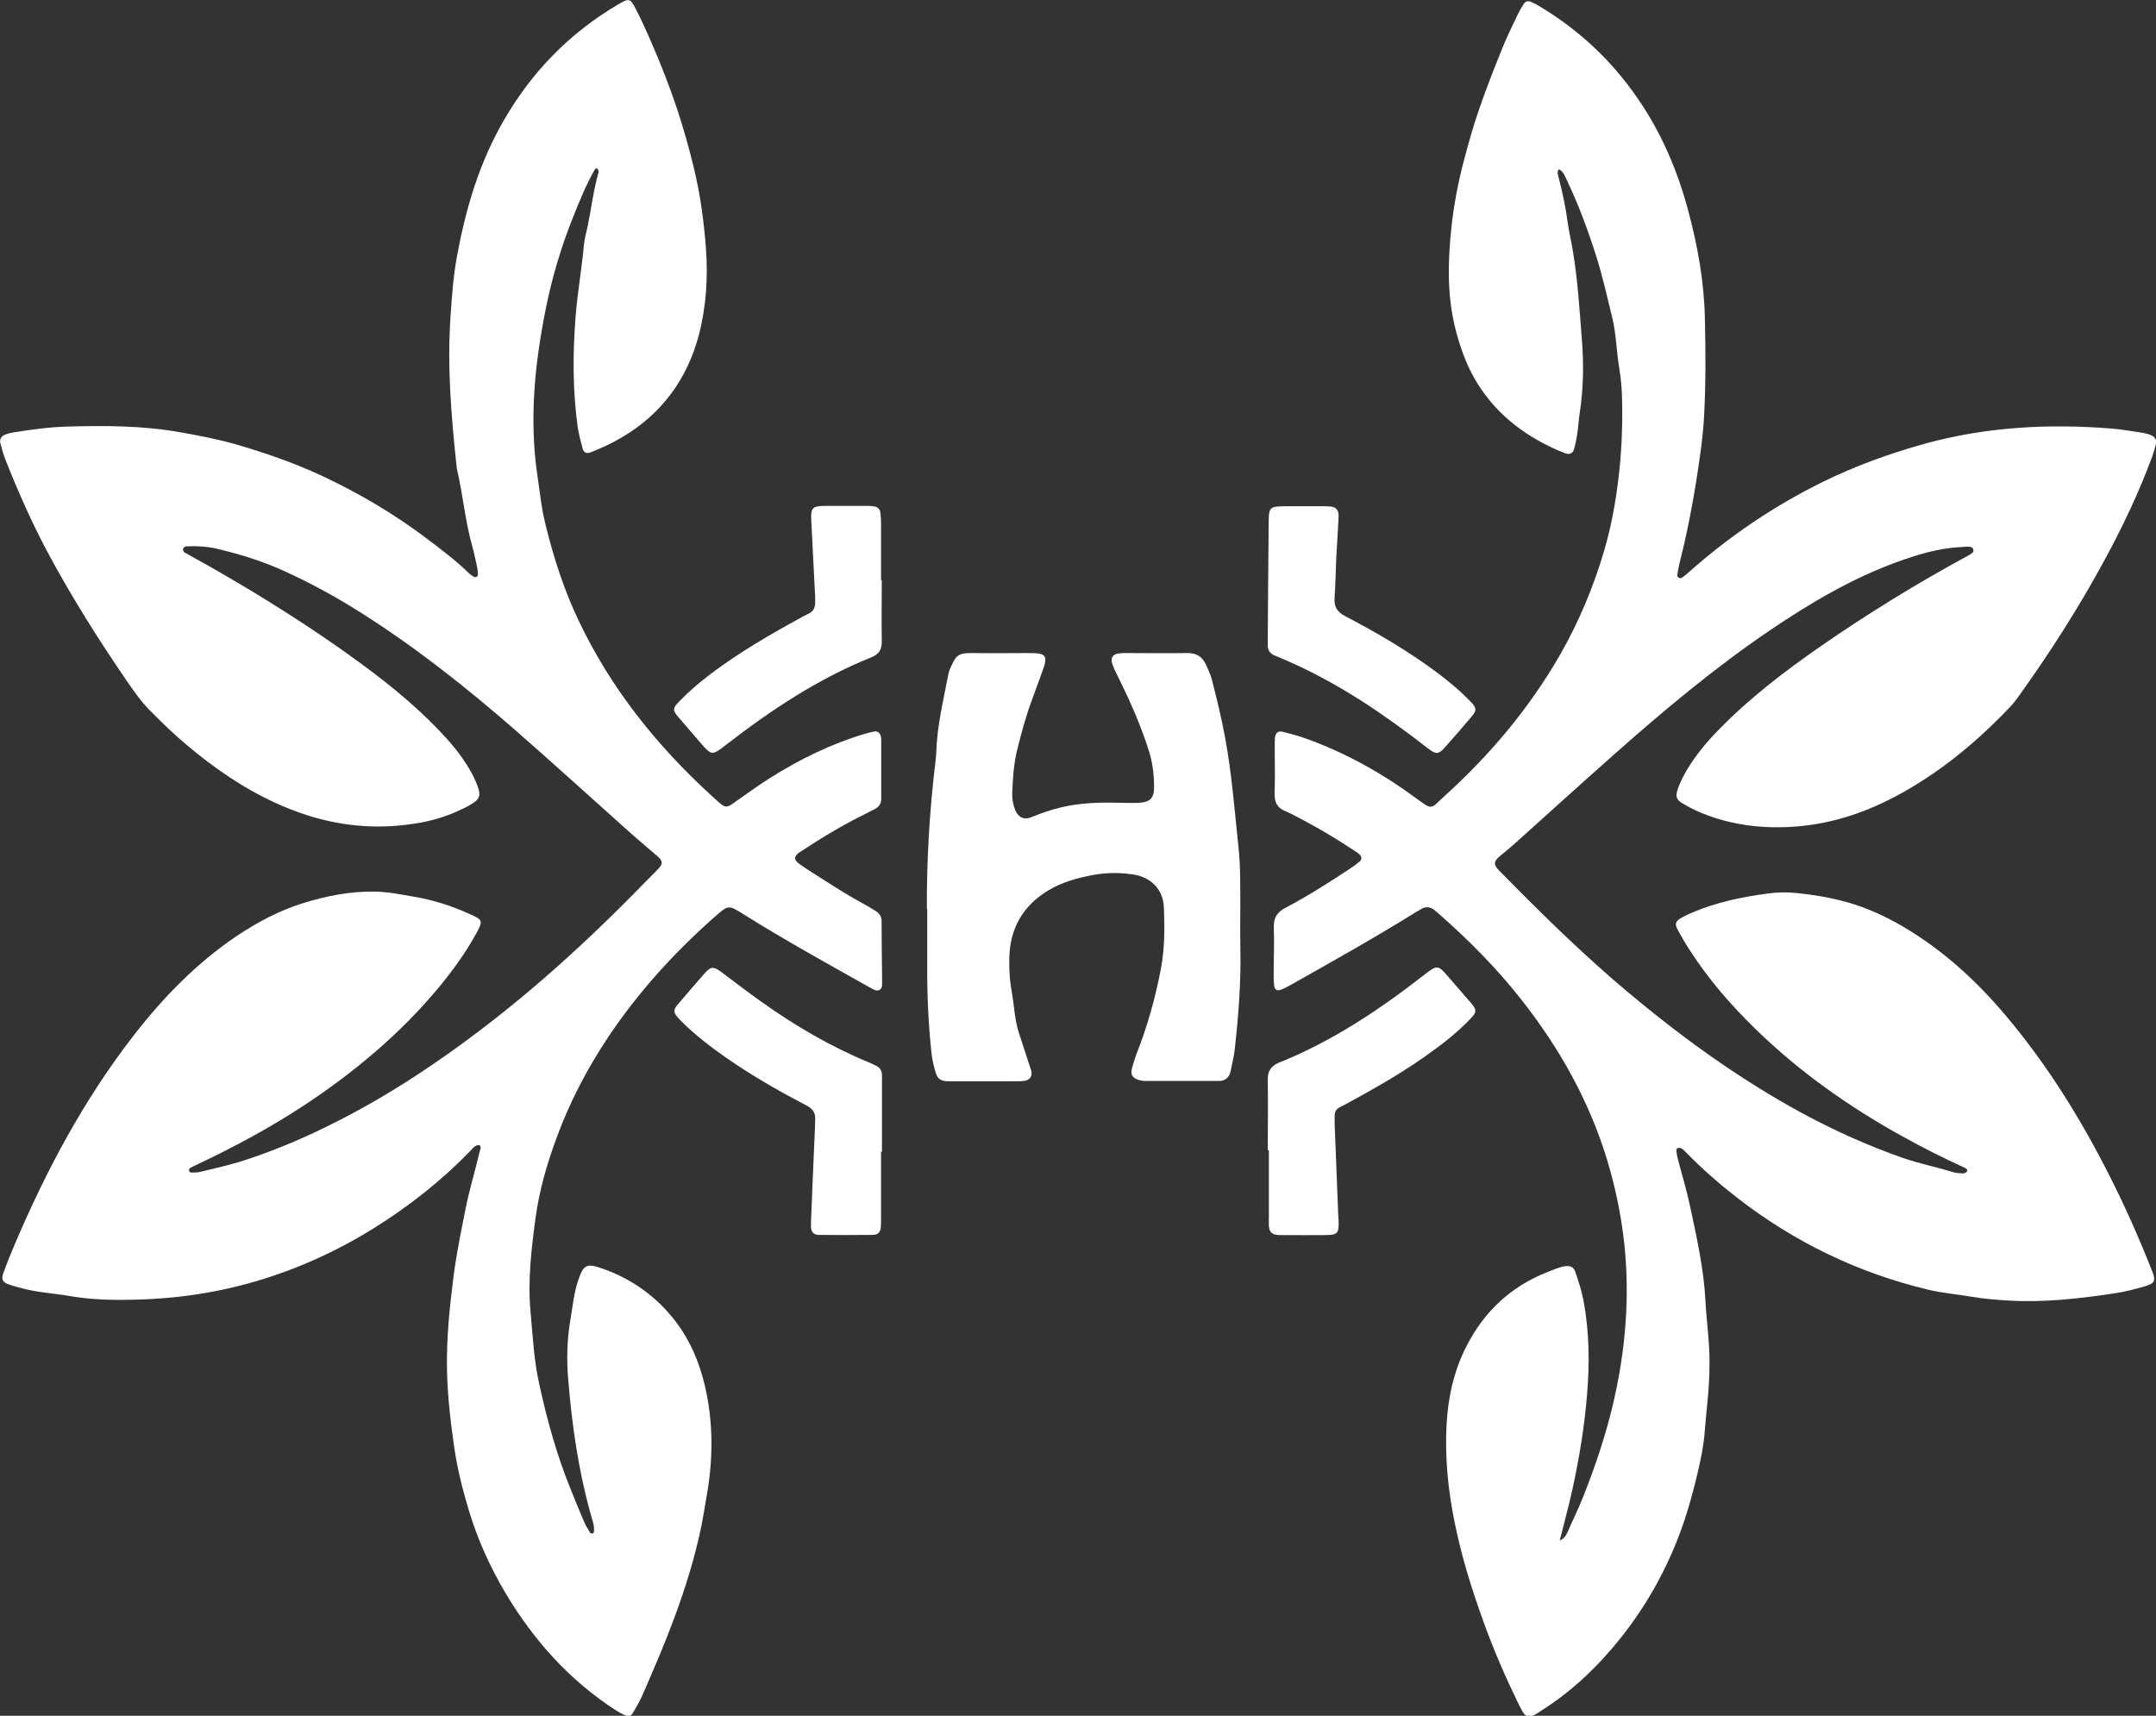 <svg xmlns="http://www.w3.org/2000/svg" id="Layer_2" data-name="Layer 2" viewBox="0 0 117.19 93.27"><rect x="0" y="0" width="117.19" height="93.27" fill="#333333" stroke="none"/><defs><style> .cls-1 { fill: #fff; } </style></defs><g id="Layer_1-2" data-name="Layer 1"><g><path class="cls-1" d="m26.06,62.25c-.25-.02-.36.18-.5.32-1.58,1.63-3.35,3.02-5.28,4.22-2,1.24-4.12,2.2-6.37,2.86-1.18.35-2.38.6-3.61.77-1.33.18-2.66.25-4,.24-.87,0-1.73-.07-2.59-.22-.83-.14-1.67-.18-2.48-.4-.25-.07-.51-.13-.76-.22-.33-.12-.41-.27-.29-.61.19-.52.39-1.03.61-1.54,1.72-4.05,3.78-7.91,6.49-11.4,1.6-2.06,3.41-3.92,5.59-5.39,1.12-.75,2.31-1.38,3.59-1.78,1.28-.4,2.59-.66,3.95-.63.71.01,1.41.16,2.11.28,1.01.17,1.99.48,2.93.9.8.36.84.37.41,1.14-.56,1.02-1.24,1.95-1.97,2.84-2.11,2.55-4.62,4.65-7.38,6.47-1.87,1.23-3.84,2.28-5.85,3.23-.12.06-.24.11-.35.18-.03.02-.04.1-.03.14.01.04.07.09.11.09.16,0,.32,0,.47-.03.81-.2,1.64-.38,2.44-.64,1.47-.48,2.9-1.07,4.3-1.75,2.13-1.03,4.16-2.24,6.1-3.58,4.15-2.85,7.88-6.19,11.38-9.8.24-.25.49-.48.72-.73.24-.26.23-.41-.06-.66-.45-.4-.92-.78-1.37-1.18-2.12-1.89-4.21-3.8-6.35-5.67-2.69-2.35-5.49-4.56-8.52-6.47-1.29-.81-2.63-1.54-4.01-2.17-1.17-.54-2.4-.92-3.65-1.22-.56-.13-1.14-.17-1.72-.14-.06,0-.15.07-.17.13-.02.06.03.17.08.2.41.24.83.46,1.24.69,2.88,1.64,5.68,3.39,8.35,5.35,1.76,1.29,3.44,2.68,4.88,4.33.43.5.81,1.03,1.13,1.61.09.16.17.33.24.5.32.76.26.94-.45,1.32-.79.42-1.64.72-2.52.88-2.1.39-4.17.26-6.22-.4-2.42-.78-4.5-2.12-6.43-3.73-.75-.62-1.45-1.3-2.13-1.99-.5-.51-.9-1.1-1.3-1.68-1.48-2.17-2.88-4.39-4.13-6.7-.92-1.71-1.71-3.48-2.42-5.29-.1-.27-.18-.55-.25-.83-.05-.2.04-.37.23-.45.14-.06.3-.1.45-.13.96-.15,1.92-.29,2.9-.32,2.08-.06,4.15-.06,6.21.31,1.01.18,2.01.37,3,.65,1.61.47,3.2,1.02,4.72,1.73,2,.94,3.9,2.06,5.66,3.39.8.6,1.59,1.2,2.31,1.9.07.07.16.13.25.18.09.06.24-.01.23-.12-.01-.16-.02-.31-.06-.47-.08-.36-.15-.72-.25-1.07-.38-1.34-.5-2.74-.81-4.09-.02-.08-.03-.15-.04-.23-.29-2.72-.52-5.44-.33-8.18.07-1.07.15-2.15.34-3.21.48-2.62,1.22-5.15,2.58-7.48,1.52-2.62,3.57-4.72,6.19-6.26.59-.35.66-.34.96.25.28.54.53,1.09.77,1.64.55,1.25,1.05,2.52,1.48,3.81.35,1.07.66,2.15.92,3.25.34,1.41.53,2.84.64,4.28.12,1.61.02,3.21-.39,4.77-.64,2.38-2.01,4.25-4.15,5.52-.54.32-1.11.59-1.7.82-.25.1-.41.03-.47-.23-.1-.38-.2-.76-.26-1.15-.27-1.96-.27-3.92-.12-5.9.1-1.34.34-2.66.46-3.99.03-.34.13-.67.2-1,.2-.98.32-1.97.59-2.93.02-.06-.01-.17-.06-.21-.08-.06-.13.03-.17.1-.45.8-.8,1.65-1.14,2.51-.64,1.59-1.13,3.23-1.47,4.89-.62,3.05-.94,6.13-.47,9.24.13.88.22,1.78.44,2.64.44,1.78,1,3.53,1.8,5.2,1.74,3.66,4.22,6.76,7.19,9.48.14.12.27.25.41.37.36.31.44.32.82.05.67-.46,1.32-.95,2.01-1.38,1.61-1.01,3.3-1.84,5.12-2.38.18-.05.35-.1.54-.13.16-.02.3.1.33.27,0,.05.02.1.02.16,0,1.08,0,2.15,0,3.23,0,.27-.12.44-.35.56-.4.2-.79.41-1.19.61-.95.5-1.87,1.06-2.77,1.66-.04.03-.09.05-.13.08-.31.22-.32.4-.04.61.19.14.39.27.59.4.97.62,1.94,1.26,2.96,1.81.21.11.41.24.61.36.22.13.34.31.34.58,0,1.13.02,2.26.03,3.39,0,.05-.01.1-.02.16-.03.16-.2.25-.37.18-.1-.04-.19-.09-.28-.14-2.31-1.3-4.63-2.58-6.88-3.99-.81-.51-.81-.5-1.55.15-2.2,1.94-4.15,4.09-5.78,6.52-1.14,1.71-2.09,3.52-2.8,5.45-.53,1.43-.96,2.9-1.16,4.41-.23,1.69-.43,3.39-.27,5.1.12,1.31.18,2.62.47,3.91.42,1.93.94,3.82,1.68,5.65.25.63.51,1.27.78,1.89.08.19.2.37.31.55.02.03.1.05.13.04.04-.01.08-.07.08-.11,0-.13,0-.26-.03-.39-.05-.23-.13-.45-.19-.68-.64-2.34-.98-4.73-1.18-7.14-.1-1.15-.07-2.31.14-3.45.11-.65.17-1.3.38-1.93.31-.95.47-1.01,1.42-.67,1.57.57,2.87,1.51,3.89,2.84.8,1.04,1.29,2.22,1.59,3.48.47,2,.46,4.01.1,6.02-.09.52-.17,1.04-.27,1.55-.35,1.73-.87,3.4-1.48,5.05-.53,1.43-1.13,2.83-1.74,4.22-.15.34-.33.65-.52.97-.09.16-.25.2-.41.13-.19-.08-.37-.19-.55-.3-2.52-1.64-4.45-3.81-5.98-6.38-.83-1.41-1.5-2.89-1.97-4.45-.34-1.13-.63-2.27-.8-3.45-.2-1.38-.36-2.76-.39-4.15-.04-1.74.14-3.46.36-5.18.16-1.23.41-2.43.65-3.64.2-1.03.52-2.03.75-3.06.03-.12.12-.24.02-.38Z"></path><path class="cls-1" d="m84.76,83.75c.21-.08.34-.23.43-.43.27-.63.58-1.24.83-1.87.65-1.63,1.22-3.3,1.63-5.01.7-2.94.96-5.9.63-8.91-.17-1.51-.48-3-.92-4.46-.98-3.24-2.61-6.12-4.69-8.76-1.34-1.7-2.85-3.22-4.48-4.65-.06-.05-.12-.1-.18-.15-.24-.22-.51-.26-.79-.08-.09.06-.18.11-.27.16-2.23,1.39-4.52,2.67-6.81,3.96-.82.46-.91.41-.91-.52,0-.87.04-1.73.01-2.6-.02-.51.15-.82.61-1.07,1.21-.63,2.36-1.37,3.5-2.12.2-.13.39-.27.57-.42.11-.1.09-.25,0-.35-.09-.09-.2-.16-.31-.23-1.16-.77-2.36-1.47-3.61-2.09-.02-.01-.05-.02-.07-.03-.49-.17-.67-.5-.65-1.02.04-.86,0-1.73.01-2.6,0-.13,0-.26.01-.39.03-.27.16-.39.42-.33.41.1.81.21,1.21.35,2.17.77,4.16,1.88,6.01,3.24.96.71.81.6,1.55-.07,2.49-2.25,4.63-4.79,6.31-7.71,1.02-1.79,1.81-3.67,2.39-5.64.37-1.26.61-2.54.77-3.85.18-1.44.24-2.88.21-4.32-.01-.6-.06-1.21-.16-1.8-.15-.91-.16-1.83-.38-2.73-.27-1.09-.51-2.19-.85-3.27-.45-1.43-.97-2.83-1.61-4.18-.11-.22-.18-.48-.44-.6-.11.15-.05.28-.02.41.21.81.39,1.63.5,2.47.07.52.2,1.03.28,1.55.27,1.58.36,3.18.49,4.78.11,1.34.09,2.68-.11,4.01-.06.39-.08.78-.14,1.17-.04.28-.1.57-.18.85-.06.2-.24.28-.44.21-.27-.1-.54-.21-.8-.34-1.91-.91-3.42-2.24-4.38-4.14-.35-.7-.6-1.45-.8-2.21-.47-1.81-.44-3.65-.25-5.48.13-1.3.38-2.59.72-3.87.23-.86.47-1.72.76-2.56.38-1.12.81-2.22,1.25-3.31.26-.66.57-1.29.88-1.94.1-.21.22-.42.35-.61.08-.12.22-.15.35-.1.15.06.28.13.42.21,2.18,1.29,3.99,2.98,5.42,5.07,1.28,1.86,2.15,3.9,2.73,6.07.52,1.93.87,3.89.91,5.9.04,1.73.05,3.47-.04,5.2-.06,1.23-.25,2.45-.44,3.67-.19,1.19-.42,2.38-.69,3.55-.08.33-.17.66-.24.99-.04.18-.07.36-.09.54-.01.09.16.18.24.12.11-.07.21-.15.31-.24,2.23-1.99,4.67-3.65,7.35-4.97,1.79-.88,3.67-1.56,5.59-2.09,3.33-.91,6.73-1.09,10.15-.81.57.05,1.15.15,1.72.24.13.02.26.06.38.11.23.1.33.27.27.5-.05.23-.12.46-.2.68-.72,1.95-1.61,3.82-2.6,5.64-1.37,2.52-2.9,4.93-4.57,7.26-.18.26-.37.51-.59.74-1.84,1.93-3.88,3.61-6.26,4.86-1.77.93-3.63,1.51-5.63,1.62-1.78.1-3.51-.15-5.15-.89-.26-.12-.52-.26-.76-.41-.28-.17-.35-.35-.25-.67.13-.43.34-.82.57-1.21.47-.76,1.04-1.45,1.67-2.09,1.67-1.72,3.57-3.17,5.54-4.54,2.57-1.78,5.23-3.42,7.98-4.91.05-.03.09-.05.14-.08.11-.07.25-.14.18-.3-.06-.15-.21-.13-.34-.13-.1,0-.21.01-.31.02-1.22.05-2.38.41-3.51.82-2.46.9-4.69,2.22-6.85,3.68-3.03,2.05-5.83,4.4-8.56,6.82-1.83,1.62-3.63,3.26-5.45,4.89-.25.23-.53.43-.78.66-.24.21-.25.38-.06.61.07.08.14.15.22.23,2.19,2.23,4.42,4.42,6.81,6.43,2.94,2.47,6.04,4.72,9.42,6.57,1.8.98,3.66,1.82,5.6,2.5.9.31,1.82.49,2.72.77.17.05.36.06.54.07.07,0,.16-.04.2-.09.09-.13-.05-.19-.13-.23-1.15-.52-2.27-1.09-3.37-1.7-2.91-1.61-5.6-3.51-7.99-5.84-1.34-1.31-2.56-2.71-3.57-4.29-.23-.35-.44-.71-.64-1.08-.19-.35-.14-.48.23-.69.16-.09.33-.16.5-.24,1.34-.58,2.75-.87,4.18-1.06.52-.07,1.05-.08,1.57-.02,1,.1,1.98.27,2.94.56.98.3,1.91.73,2.8,1.25,2.2,1.29,4.05,2.99,5.68,4.94,2.19,2.61,3.97,5.48,5.51,8.51.87,1.71,1.65,3.46,2.35,5.24,0,.02.02.05.03.07.19.5.14.64-.39.8-.55.16-1.12.31-1.69.39-1.9.29-3.8.5-5.73.39-.66-.04-1.31-.09-1.96-.2-.8-.14-1.61-.2-2.41-.39-3.81-.91-7.26-2.58-10.35-4.97-.98-.76-1.91-1.57-2.77-2.45-.09-.09-.18-.19-.29-.26-.05-.04-.15-.03-.22-.02-.03,0-.06.09-.06.13.01.13.03.26.06.39.23.89.5,1.77.69,2.67.36,1.69.74,3.38.83,5.12.06,1.15.24,2.3.22,3.46,0,.71-.05,1.42-.12,2.12-.05.47-.09.94-.13,1.41-.06.89-.25,1.76-.46,2.63-.19.76-.39,1.52-.64,2.27-.78,2.34-1.93,4.48-3.46,6.41-1.23,1.55-2.65,2.91-4.33,3.97-.11.07-.21.15-.33.21-.34.18-.53.14-.71-.19-.18-.32-.33-.66-.49-.99-.69-1.45-1.3-2.93-1.82-4.44-.55-1.56-1.02-3.14-1.35-4.76-.37-1.79-.55-3.58-.45-5.4.08-1.48.4-2.91,1.08-4.24.97-1.9,2.43-3.26,4.43-4.04.29-.11.58-.25.89-.3.33-.05.51.02.61.34.17.5.33,1,.43,1.51.32,1.71.34,3.44.19,5.18-.14,1.7-.42,3.39-.78,5.05-.21.97-.48,1.93-.72,2.9,0,0,.02.04.02.04l-.02-.06Z"></path><path class="cls-1" d="m50.38,49.41c-.01-2.65.14-5.3.46-7.94.02-.18.04-.37.05-.55.04-1.45.39-2.86.66-4.27.02-.1.05-.21.09-.3.32-.69.38-.86,1.22-.85,1.02.02,2.05,0,3.07,0,.97,0,1.05.13.7,1.07-.17.47-.34.94-.51,1.4-.34.91-.6,1.85-.83,2.79-.19.77-.24,1.56-.27,2.34-.01.32.04.63.16.93.16.4.48.56.89.39.53-.22,1.08-.41,1.64-.54,1.03-.24,2.08-.27,3.13-.24.37,0,.74.02,1.1,0,.58-.04.79-.26.79-.86,0-.63-.07-1.25-.25-1.86-.45-1.46-1.07-2.85-1.75-4.21-.11-.21-.21-.43-.28-.65-.09-.27.03-.48.3-.53.13-.02.26-.03.39-.03,1.13,0,2.26.02,3.39,0,.53-.01.84.22,1.04.67.1.24.22.48.29.73.27,1.04.52,2.08.72,3.14.37,1.97.52,3.95.73,5.94.07.63.1,1.26.1,1.89.02,1.23-.01,2.47.01,3.7.04,1.82-.1,3.62-.3,5.42-.04.42-.15.83-.23,1.24-.07.32-.27.52-.6.53-1.37,0-2.73,0-4.1,0-.1,0-.21-.03-.31-.06-.31-.09-.44-.29-.36-.59.07-.28.16-.56.26-.83.59-1.49,1.02-3.04,1.32-4.61.21-1.11.21-2.24.16-3.38-.05-.98-.73-1.62-1.7-1.76-.71-.1-1.42-.1-2.12.03-.85.16-1.69.38-2.44.83-1.4.84-2.11,2.08-2.14,3.7-.01.6.02,1.21.13,1.8.14.75.15,1.52.39,2.25.19.57.37,1.15.56,1.72.04.12.09.25.12.37.06.26-.08.47-.34.52-.13.02-.26.03-.39.03-1.21,0-2.42,0-3.62,0-.1,0-.21,0-.31-.01-.26-.02-.44-.15-.52-.4-.13-.4-.22-.81-.26-1.23-.16-1.54-.23-3.09-.22-4.64,0-1.02,0-2.05,0-3.07Z"></path><path class="cls-1" d="m68.91,62.52c0-1.26.02-2.52,0-3.78-.01-.48.14-.78.6-.97,2.9-1.16,5.47-2.88,7.92-4.79.7-.54.73-.54,1.32.15.34.4.69.8,1.03,1.19.56.64.56.65-.06,1.27-.54.54-1.13,1.02-1.75,1.47-1.52,1.13-3.16,2.06-4.83,2.97-.12.06-.24.11-.35.18-.15.08-.23.22-.24.38-.01.21-.01.42,0,.63.06,1.52.12,3.04.18,4.57,0,.18.02.37.03.55.02.71-.04.79-.72.8-.79.01-1.58,0-2.36,0-.05,0-.11,0-.16,0-.4-.03-.52-.14-.55-.52-.01-.16,0-.31,0-.47,0-1.21,0-2.42,0-3.62h-.05Z"></path><path class="cls-1" d="m47.89,62.6c0,1.21,0,2.41,0,3.62,0,.16,0,.32-.01.47-.03.3-.15.44-.45.44-.97.01-1.94.01-2.91,0-.3,0-.43-.16-.44-.45,0-.24.01-.47.02-.71.06-1.57.13-3.14.2-4.71,0-.13,0-.26.01-.39.03-.39-.15-.61-.5-.79-1.75-.91-3.44-1.9-5.02-3.07-.55-.41-1.08-.84-1.57-1.31-.15-.15-.3-.29-.43-.45-.17-.21-.17-.35-.02-.56.03-.04.07-.08.1-.12.48-.56.95-1.12,1.44-1.67.32-.36.48-.37.87-.08.74.55,1.46,1.11,2.21,1.64,1.84,1.31,3.78,2.45,5.88,3.31.12.05.24.11.36.17.21.1.31.28.31.51,0,.31,0,.63,0,.94,0,1.07,0,2.15,0,3.22h-.03Z"></path><path class="cls-1" d="m72.63,30.38c-.03.71-.04,1.42-.09,2.12-.03.48.12.75.57.99,1.72.9,3.4,1.88,4.96,3.04.67.5,1.32,1.04,1.9,1.65.29.31.3.44.04.75-.49.58-.99,1.16-1.5,1.73-.31.35-.47.35-.87.04-1.18-.92-2.39-1.8-3.65-2.61-1.4-.89-2.85-1.68-4.38-2.32-.12-.05-.24-.1-.36-.15-.21-.1-.33-.26-.34-.49,0-.13,0-.26,0-.39.01-2.1.03-4.2.05-6.3,0-.89.04-.91.95-.92.66,0,1.31,0,1.97,0,.13,0,.26,0,.39.01.34.03.48.16.49.49,0,.21-.02.42-.03.63-.03.58-.07,1.15-.1,1.73Z"></path><path class="cls-1" d="m47.93,31.55c0,1.1-.02,2.2,0,3.3.01.47-.16.72-.59.89-2.87,1.16-5.42,2.85-7.85,4.73-.8.62-.8.62-1.44-.12-.39-.46-.79-.91-1.18-1.37-.32-.38-.32-.47.06-.86.53-.55,1.11-1.04,1.72-1.5,1.55-1.17,3.23-2.14,4.93-3.07.12-.06.23-.13.35-.18.28-.12.38-.34.38-.63,0-.21,0-.42-.02-.63-.06-1.26-.13-2.51-.19-3.77-.04-.74.04-.83.76-.84.76,0,1.52,0,2.28,0,.13,0,.26.01.39.03.17.03.29.14.32.31.03.21.04.42.04.63,0,1.02,0,2.04,0,3.07h.04Z"></path></g></g></svg>